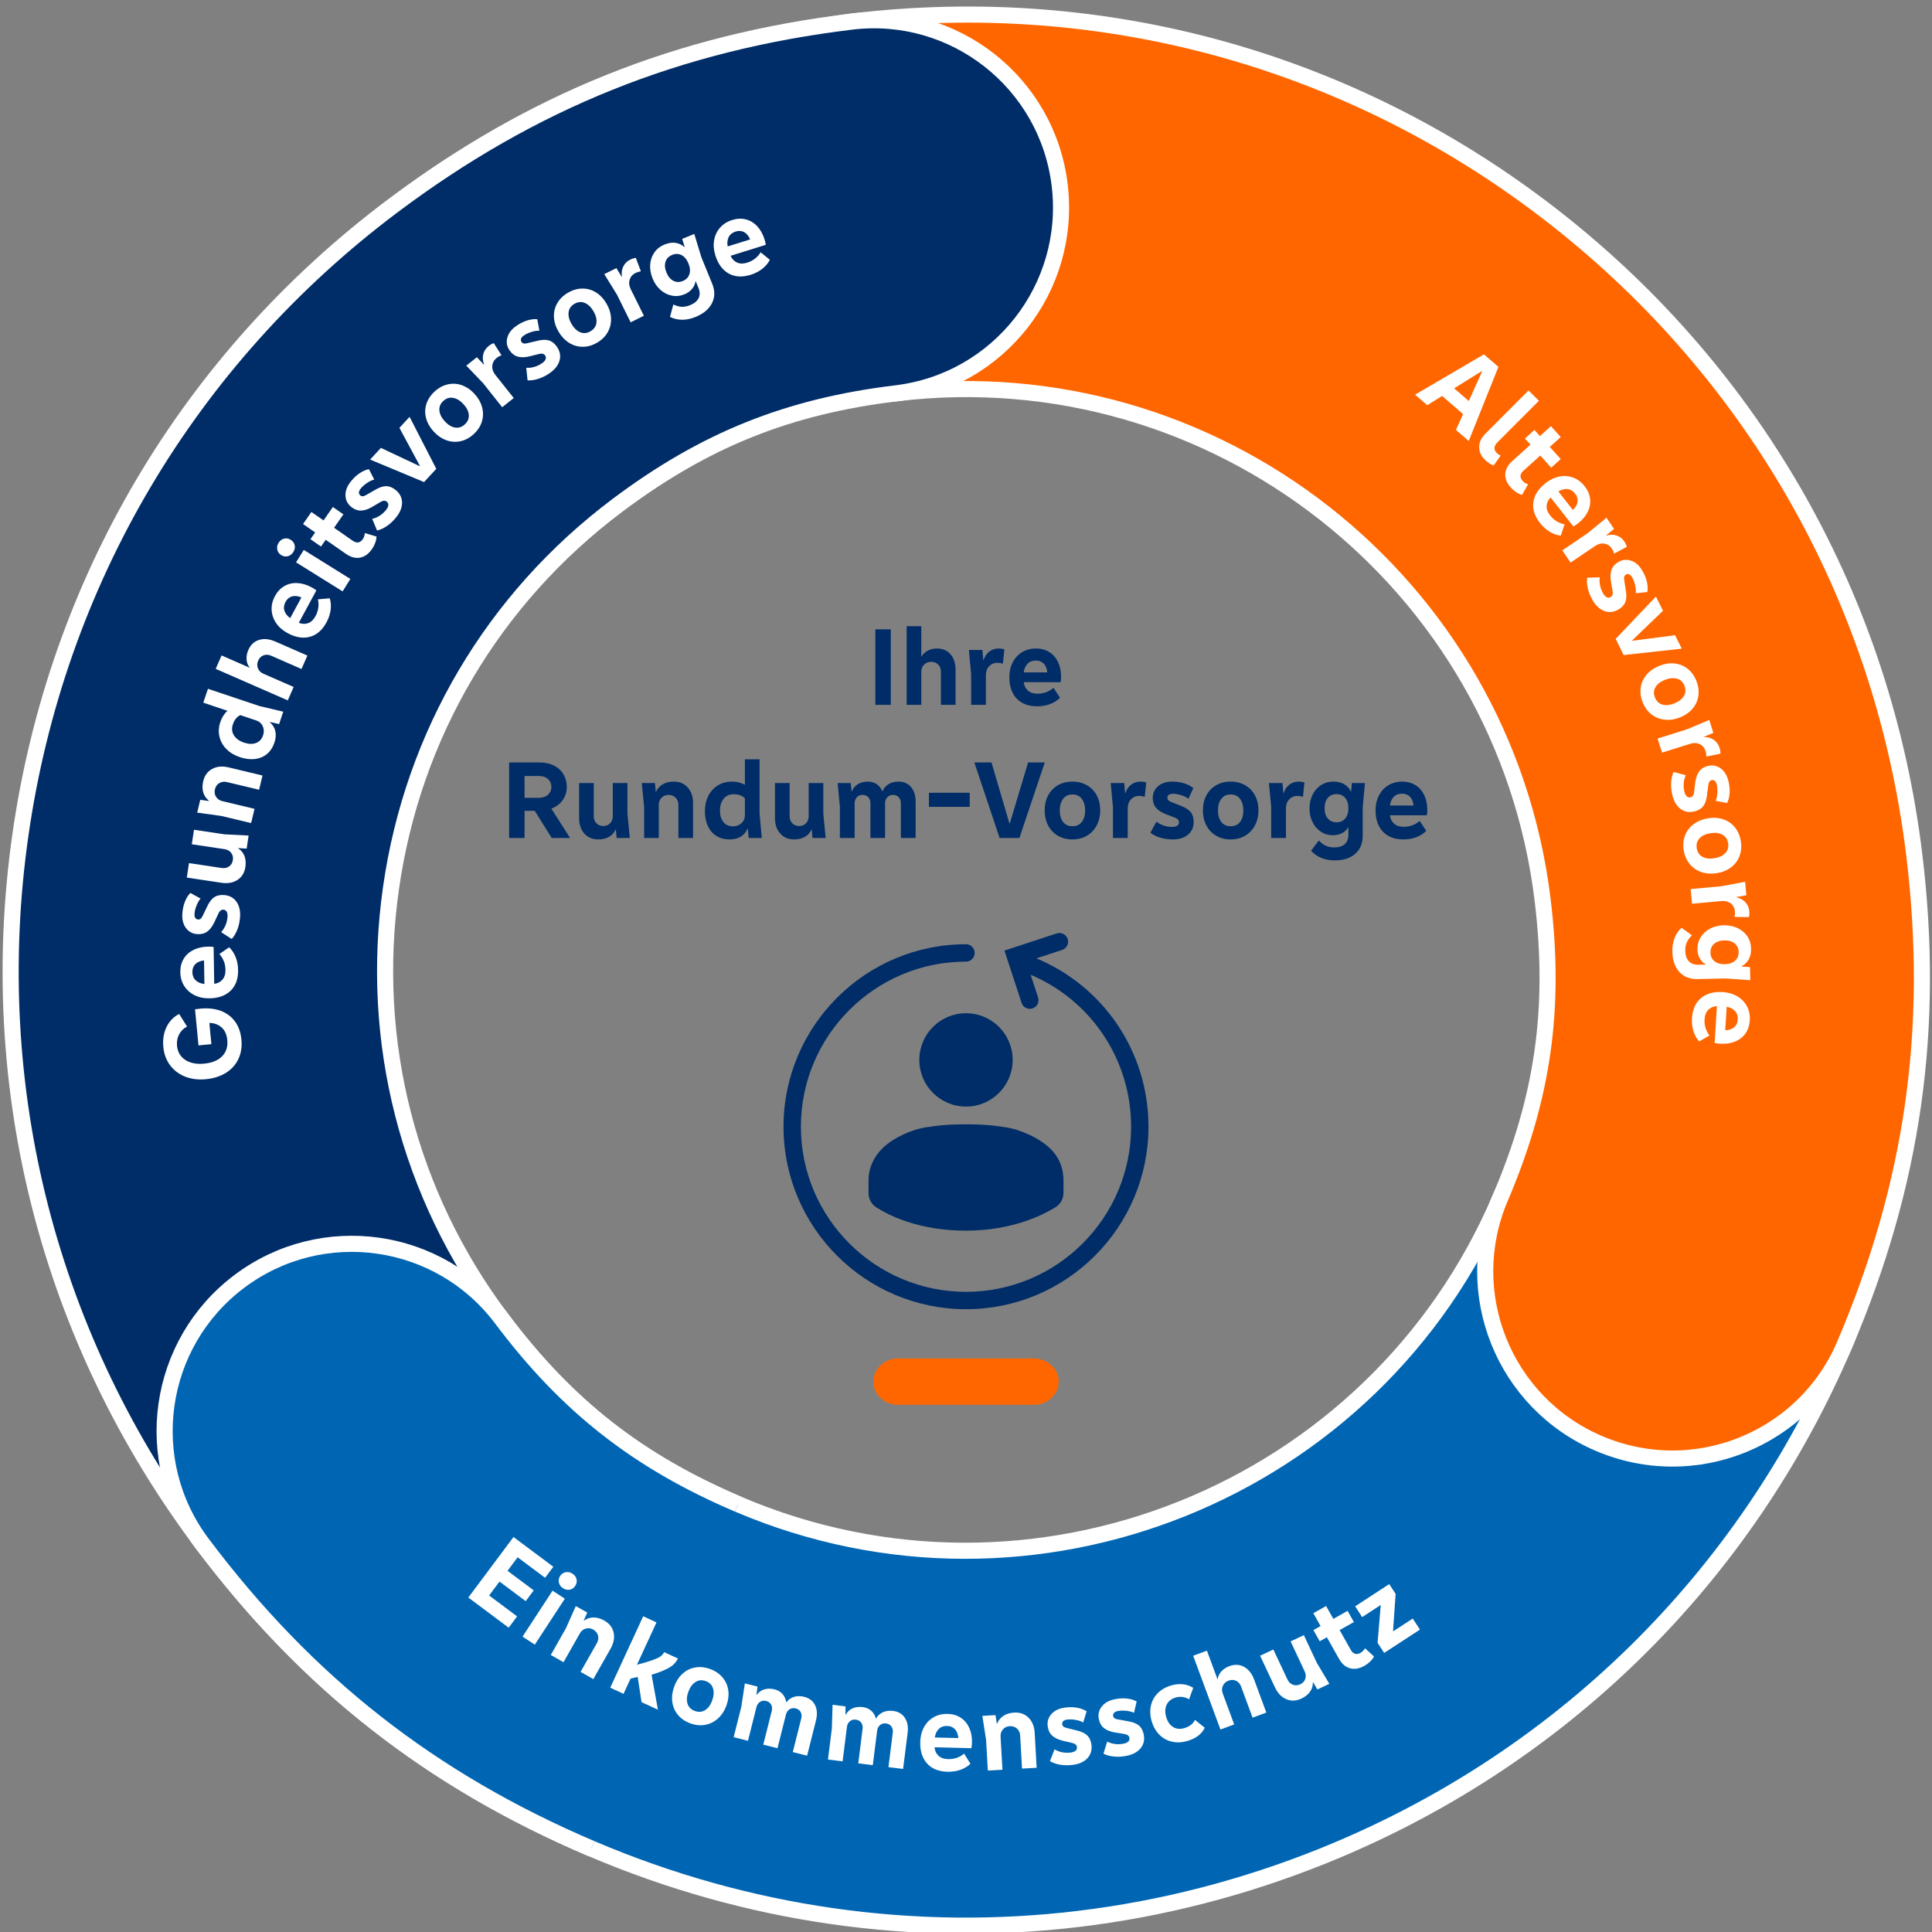 <?xml version="1.0" encoding="UTF-8"?>
<svg xmlns="http://www.w3.org/2000/svg" viewBox="0 0 480 480">
  <rect x="0" y="0" width="480" height="480" fill="#808080" stroke="none"/>
  <defs>
    <style>
      .cls-1 {
        fill: none;
      }

      .cls-2 {
        fill: #0066b3;
      }

      .cls-2, .cls-3, .cls-4 {
        stroke: #fff;
        stroke-miterlimit: 10;
        stroke-width: 4px;
      }

      .cls-5 {
        fill: #002d67;
      }

      .cls-3 {
        fill: #f60;
      }

      .cls-6 {
        fill: #fff;
      }

      .cls-7 {
        fill: #f60;
      }

      .cls-8, .cls-4 {
        fill: #002d67;
      }
    </style>
  </defs>
  <g id="Ebene_4" data-name="Ebene 4">
    <g>
      <path class="cls-2" d="M268.124,476.728c-40.827,4.937-82.407-.898-121.246-17.468-39.905-17.026-70.621-41.115-96.665-75.811-15.419-20.54-11.267-49.692,9.274-65.112,20.541-15.419,49.693-11.267,65.112,9.274,16.271,21.676,33.849,35.462,58.779,46.098,73.186,31.225,158.134-2.914,189.359-76.103,10.079-23.624,37.401-34.605,61.026-24.525,23.625,10.079,34.605,37.401,24.526,61.025-24.876,58.305-70.968,103.434-129.785,127.072-19.637,7.892-39.917,13.075-60.379,15.55Z"/>
      <path class="cls-3" d="M421.054,362.039c-7.833.947-16.012-.089-23.791-3.408-23.624-10.08-34.604-37.402-24.525-61.025,10.635-24.929,13.785-47.045,10.532-73.952-9.552-78.996-81.591-135.491-160.586-125.939-25.499,3.083-48.669-15.088-51.753-40.587-3.083-25.499,15.088-48.669,40.587-51.753,62.931-7.61,125.06,9.743,174.94,48.861,49.88,39.119,81.541,95.32,89.151,158.252,5.208,43.07-.296,81.715-17.321,121.618-6.76,15.846-21.279,26.004-37.234,27.933Z"/>
      <path class="cls-4" d="M93.034,401.703c-15.957,1.93-32.476-4.474-42.82-18.253C12.158,332.755-3.878,270.274,5.059,207.517c8.938-62.757,41.779-118.277,92.474-156.333C132.228,25.14,168.448,10.583,211.518,5.375c25.499-3.083,48.669,15.088,51.753,40.587s-15.088,48.669-40.587,51.753c-26.908,3.254-47.636,11.584-69.31,27.855-30.827,23.141-50.797,56.901-56.231,95.062-5.435,38.16,4.317,76.153,27.457,106.98,15.42,20.541,11.268,49.693-9.273,65.112-6.762,5.077-14.461,8.033-22.293,8.98Z"/>
      <path class="cls-2" d="M146.877,459.26c-39.904-17.026-70.619-41.114-96.664-75.81-15.419-20.54-11.267-49.692,9.274-65.112,20.541-15.419,49.693-11.267,65.113,9.274,16.27,21.676,33.849,35.462,58.778,46.098"/>
    </g>
    <g>
      <circle class="cls-1" cx="239.963" cy="241.034" r="181.16"/>
      <path class="cls-6" d="M49.763,250.594c1.895-.182,3.582,0,5.059.542,1.478.544,2.664,1.424,3.558,2.642.895,1.218,1.428,2.718,1.598,4.502.173,1.803-.081,3.416-.76,4.84-.679,1.425-1.713,2.569-3.103,3.434-1.389.864-3.05,1.39-4.983,1.574-1.877.18-3.59-.035-5.139-.646s-2.797-1.556-3.745-2.834c-.948-1.278-1.504-2.781-1.67-4.51-.178-1.857.085-3.515.79-4.97.705-1.455,1.754-2.54,3.148-3.255l1.959,3.132c-.858.438-1.514,1.083-1.967,1.932-.453.851-.63,1.795-.53,2.836.148,1.542.832,2.715,2.053,3.517,1.221.802,2.788,1.11,4.702.928,1.951-.188,3.435-.798,4.451-1.833,1.017-1.035,1.447-2.37,1.29-4.005-.135-1.412-.621-2.477-1.459-3.193-.837-.717-1.837-1.076-3-1.077l.505,5.268-3.205.308-.86-8.976c.277-.045.713-.096,1.307-.153Z"/>
      <path class="cls-6" d="M53.074,235.276l.148,9.154c.857-.106,1.542-.459,2.055-1.056.513-.596.761-1.398.745-2.406-.024-1.512-.531-2.829-1.52-3.951l2.437-1.664c.664.624,1.195,1.423,1.593,2.396.398.974.607,2.048.626,3.225.036,2.202-.581,3.92-1.849,5.154-1.268,1.234-3.022,1.869-5.262,1.905-1.381.022-2.617-.237-3.709-.78-1.091-.542-1.949-1.308-2.572-2.296-.623-.988-.945-2.127-.966-3.415-.02-1.25.251-2.352.815-3.304.563-.951,1.373-1.692,2.428-2.224,1.055-.53,2.283-.807,3.683-.83.467-.007.915.023,1.346.091ZM48.63,243.567c.54.505,1.259.806,2.157.903l-.095-5.852c-.932.108-1.65.414-2.156.917-.505.503-.751,1.165-.738,1.986.014.858.291,1.54.831,2.045Z"/>
      <path class="cls-6" d="M54.936,231.582c.446-.474.809-1.037,1.09-1.69.281-.653.449-1.362.504-2.126.039-.539-.033-.961-.218-1.265-.184-.303-.453-.468-.807-.493-.521-.037-.938.288-1.25.978l-.996,2.146c-.507,1.068-1.101,1.844-1.782,2.328-.68.484-1.505.692-2.473.622-1.191-.085-2.133-.598-2.823-1.536s-.983-2.144-.877-3.614c.076-1.062.292-2.037.646-2.929.354-.892.803-1.608,1.347-2.149l2.539,1.39c-.387.44-.723,1.02-1.009,1.738-.286.719-.452,1.404-.499,2.056-.031.429.034.765.194,1.011.161.245.39.379.687.399.261.02.481-.049.66-.205.179-.155.347-.405.503-.749l1.022-2.116c.513-1.143,1.099-1.947,1.76-2.414.661-.467,1.493-.665,2.499-.593,1.34.097,2.368.644,3.082,1.64s1.015,2.286.901,3.868c-.079,1.1-.303,2.126-.671,3.082s-.836,1.732-1.403,2.327l-2.628-1.704Z"/>
      <path class="cls-6" d="M61.766,207.592l-.485,3.239-2.106-.117-.008.056c.741.47,1.264,1.105,1.569,1.905.305.801.381,1.709.229,2.725-.213,1.421-.864,2.489-1.952,3.204-1.088.714-2.417.954-3.987.719l-8.612-1.29.539-3.6,8.141,1.22c.702.105,1.311-.025,1.828-.392.518-.366.828-.899.934-1.602.102-.683-.04-1.275-.427-1.776-.387-.502-.931-.806-1.633-.91l-8.141-1.22.539-3.6,7.56,1.132,6.013.307Z"/>
      <path class="cls-6" d="M52.712,191.036c1.148-.628,2.503-.755,4.064-.381l8.442,2.02-.847,3.54-8.006-1.915c-.69-.165-1.315-.08-1.875.257-.56.336-.925.857-1.094,1.565-.161.672-.067,1.285.28,1.838.347.554.866.913,1.556,1.078l8.006,1.915-.847,3.54-7.434-1.778-5.964-.822.762-3.187,2.115.305.02-.082c-.694-.55-1.161-1.242-1.403-2.077-.241-.835-.241-1.761.002-2.778.334-1.397,1.076-2.409,2.224-3.037Z"/>
      <path class="cls-6" d="M70.373,176.816l-1.033,3.08-2.248-.519-.027.079c.701.61,1.149,1.346,1.342,2.208s.114,1.815-.236,2.859c-.398,1.186-1.019,2.124-1.861,2.816s-1.842,1.104-3,1.238c-1.157.133-2.399-.023-3.727-.469-1.345-.451-2.455-1.119-3.33-2.003-.875-.885-1.451-1.909-1.729-3.076-.278-1.166-.206-2.378.215-3.635.386-1.149.976-2.084,1.768-2.803l-5.999-2.014,1.158-3.45,12.742,4.275,5.965,1.411ZM65.288,180.441c-.314-.706-.852-1.187-1.613-1.442l-3.982-1.336c-.851.423-1.46,1.184-1.829,2.28-.344,1.026-.259,1.946.256,2.759.515.812,1.348,1.412,2.498,1.798,1.133.38,2.126.414,2.979.1.854-.314,1.444-.958,1.77-1.932.261-.778.235-1.521-.079-2.227Z"/>
      <path class="cls-6" d="M64.364,158.984c1.214-.376,2.556-.242,4.027.401l7.978,3.49-1.459,3.335-7.542-3.3c-.667-.292-1.299-.324-1.898-.097-.598.227-1.044.674-1.335,1.341-.277.633-.295,1.257-.054,1.871.24.615.686,1.064,1.335,1.349l7.542,3.299-1.459,3.335-17.906-7.833,1.459-3.335,6.952,3.041.022-.051c-.445-.521-.699-1.172-.765-1.954-.065-.782.082-1.585.441-2.405.561-1.283,1.449-2.111,2.662-2.487Z"/>
      <path class="cls-6" d="M78.6,146.68l-4.358,8.052c.8.327,1.57.356,2.309.088.74-.269,1.349-.846,1.829-1.732.72-1.329.924-2.726.612-4.189l2.94-.255c.273.869.344,1.825.214,2.869-.13,1.044-.475,2.083-1.035,3.117-1.049,1.938-2.428,3.133-4.138,3.587-1.71.454-3.551.147-5.521-.919-1.215-.657-2.165-1.489-2.85-2.498-.685-1.007-1.057-2.095-1.116-3.262-.058-1.167.219-2.317.833-3.45.595-1.1,1.372-1.926,2.329-2.479.958-.554,2.026-.803,3.207-.748s2.386.416,3.617,1.082c.411.223.787.469,1.129.738ZM70.662,151.728c.223.705.703,1.319,1.437,1.845l2.786-5.146c-.865-.361-1.641-.447-2.328-.257-.687.19-1.226.646-1.617,1.369-.409.755-.501,1.485-.278,2.189Z"/>
      <path class="cls-6" d="M71.517,138.187c-.568.152-1.121.061-1.66-.275-.523-.326-.845-.779-.967-1.361-.121-.581-.015-1.142.321-1.68.345-.555.8-.904,1.362-1.049.563-.144,1.114-.048,1.652.287.539.336.867.788.986,1.356.119.569.005,1.131-.34,1.685-.336.539-.787.885-1.355,1.037ZM87.048,143.836l-1.925,3.09-11.574-7.21,1.925-3.089,11.574,7.209Z"/>
      <path class="cls-6" d="M93.55,133.311c-.063,1.071-.446,2.112-1.149,3.123-.832,1.195-1.815,1.898-2.951,2.109-1.136.21-2.301-.101-3.496-.932l-5.034-3.502-1.167,1.678-2.62-1.823,1.167-1.678-3.011-2.095,2.079-2.988,3.011,2.095,2.319-3.333,2.62,1.823-2.319,3.333,4.643,3.229c.491.342.947.478,1.371.408s.8-.341,1.131-.816c.288-.414.453-.912.496-1.497l2.911.865Z"/>
      <path class="cls-6" d="M92.471,128.908c.635-.139,1.254-.398,1.854-.778.601-.381,1.14-.87,1.617-1.469.337-.424.515-.812.535-1.167.02-.354-.109-.642-.387-.862-.409-.326-.936-.292-1.583.1l-2.035,1.207c-1.022.595-1.95.898-2.786.914-.835.015-1.632-.279-2.392-.885-.934-.743-1.422-1.698-1.461-2.862-.039-1.165.401-2.324,1.319-3.478.663-.833,1.392-1.517,2.188-2.052.796-.535,1.572-.872,2.326-1.011l1.309,2.581c-.568.145-1.173.433-1.815.863-.642.432-1.166.903-1.573,1.414-.268.336-.404.65-.411.943s.107.532.341.719c.205.163.425.23.661.204.236-.027.516-.139.839-.335l2.039-1.168c1.069-.652,2.007-.984,2.816-.997.809-.012,1.608.296,2.396.924,1.052.837,1.59,1.869,1.616,3.095.026,1.226-.455,2.459-1.443,3.7-.686.862-1.451,1.583-2.295,2.164-.844.58-1.668.956-2.472,1.127l-1.205-2.892Z"/>
      <path class="cls-6" d="M104.302,115.711l-5.068-9.41,2.527-2.735,6.633,12.915-3.04,3.29-13.398-5.593,2.679-2.899,9.59,4.515.076-.082Z"/>
      <path class="cls-6" d="M105.858,103.896c-.313-1.183-.29-2.351.07-3.505.36-1.153,1.041-2.191,2.045-3.113,1.003-.922,2.099-1.516,3.286-1.783,1.187-.266,2.356-.193,3.508.219,1.151.412,2.194,1.127,3.129,2.145s1.561,2.128,1.88,3.33.302,2.384-.052,3.545-1.031,2.202-2.035,3.124-2.099,1.509-3.285,1.763c-1.187.253-2.359.17-3.517-.249-1.158-.419-2.21-1.145-3.157-2.175-.934-1.018-1.558-2.117-1.871-3.3ZM112.592,98.852c-.898-.164-1.718.096-2.461.777-.729.669-1.05,1.458-.963,2.367.087.908.535,1.803,1.343,2.683.808.88,1.655,1.395,2.541,1.544.885.15,1.692-.109,2.421-.778.742-.682,1.076-1.47,1.002-2.365-.074-.895-.516-1.782-1.323-2.662s-1.662-1.401-2.559-1.565Z"/>
      <path class="cls-6" d="M122.667,85.248l1.926,3.011c-.443.162-.841.382-1.191.66-.658.522-1.022,1.175-1.092,1.957-.07.783.18,1.532.749,2.249l4.579,5.767-2.873,2.281-4.753-5.986-4.165-4.345,2.631-2.089,1.76,1.855.044-.034c-.341-.85-.417-1.688-.229-2.518.188-.829.64-1.527,1.356-2.097.395-.313.814-.551,1.258-.712Z"/>
      <path class="cls-6" d="M130.741,91.375c.648.048,1.315-.024,2-.218s1.34-.51,1.968-.948c.444-.31.726-.631.846-.966.12-.333.078-.646-.125-.937-.299-.429-.814-.547-1.545-.355l-2.294.578c-1.149.278-2.125.306-2.931.082-.805-.224-1.485-.732-2.041-1.529-.684-.979-.879-2.032-.584-3.16.294-1.127,1.046-2.113,2.255-2.957.873-.609,1.767-1.057,2.682-1.344.916-.286,1.755-.389,2.518-.307l.52,2.848c-.586-.023-1.248.08-1.986.311-.738.231-1.375.533-1.911.907-.353.246-.573.508-.663.787-.09.279-.049.541.122.786.15.214.341.342.575.384.234.041.534.015.899-.082l2.288-.538c1.21-.321,2.204-.373,2.983-.154.779.22,1.457.742,2.034,1.568.77,1.102.992,2.244.668,3.427-.324,1.183-1.137,2.228-2.438,3.136-.903.631-1.842,1.104-2.816,1.42-.975.316-1.872.442-2.691.377l-.331-3.115Z"/>
      <path class="cls-6" d="M137.627,78.775c-.059-1.222.208-2.359.802-3.412.593-1.054,1.477-1.926,2.651-2.617s2.37-1.043,3.586-1.055c1.216-.013,2.345.304,3.385.947,1.04.645,1.91,1.562,2.611,2.752.701,1.19,1.081,2.407,1.141,3.649.06,1.243-.204,2.395-.792,3.456s-1.47,1.938-2.644,2.629-2.368,1.036-3.581,1.036c-1.214-.001-2.343-.327-3.387-.979-1.045-.652-1.922-1.582-2.632-2.788-.701-1.19-1.081-2.396-1.139-3.618ZM145.268,75.252c-.844-.348-1.7-.267-2.569.245-.853.502-1.332,1.206-1.437,2.113-.105.906.146,1.875.751,2.904.606,1.029,1.327,1.71,2.161,2.042.834.332,1.678.247,2.531-.255.869-.512,1.36-1.212,1.475-2.104.114-.89-.131-1.851-.737-2.88-.606-1.029-1.331-1.718-2.175-2.066Z"/>
      <path class="cls-6" d="M157.974,64.063l1.251,3.348c-.468.065-.902.197-1.304.396-.753.373-1.246.935-1.478,1.686-.233.75-.146,1.535.26,2.354l3.267,6.6-3.287,1.628-3.392-6.851-3.16-5.122,3.011-1.49,1.331,2.184.05-.024c-.155-.902-.054-1.739.304-2.51.357-.771.946-1.358,1.766-1.765.452-.224.912-.368,1.379-.433Z"/>
      <path class="cls-6" d="M169.485,59.35l3.006-1.229,1.771,5.81,2.671,6.531c.713,1.745.703,3.357-.033,4.839-.736,1.48-2.097,2.627-4.083,3.439-2.298.94-4.416.939-6.354-.003l.823-3.089c.727.348,1.416.54,2.066.576.65.037,1.364-.104,2.142-.422,1.019-.417,1.711-.993,2.077-1.727.365-.735.354-1.577-.035-2.527l-.689-1.685-.052.021c-.085.681-.371,1.312-.859,1.894-.488.583-1.112,1.03-1.872,1.341-1.037.424-2.075.536-3.114.336-1.04-.199-1.984-.671-2.832-1.413s-1.505-1.684-1.972-2.823c-.495-1.209-.697-2.382-.607-3.519.09-1.136.442-2.137,1.056-3.003s1.447-1.515,2.501-1.945c.95-.389,1.846-.528,2.688-.419.841.109,1.596.462,2.262,1.056l.052-.021-.614-2.019ZM171.277,68.131c.256-.779.179-1.671-.231-2.673-.41-1.002-.979-1.691-1.708-2.069-.729-.377-1.508-.396-2.337-.058-.847.347-1.398.91-1.654,1.69-.255.78-.178,1.671.231,2.673.41,1.002.979,1.692,1.708,2.069.729.378,1.517.393,2.364.047.829-.34,1.372-.898,1.627-1.68Z"/>
      <path class="cls-6" d="M190.254,60.823l-8.74,2.729c.345.792.876,1.35,1.593,1.673.717.324,1.557.335,2.519.035,1.443-.451,2.563-1.31,3.361-2.575l2.285,1.867c-.411.813-1.027,1.549-1.849,2.206-.821.657-1.793,1.161-2.916,1.512-2.103.657-3.925.551-5.467-.316-1.542-.868-2.647-2.371-3.314-4.509-.412-1.318-.512-2.578-.3-3.778.212-1.2.704-2.239,1.477-3.116.772-.876,1.773-1.507,3.002-1.891,1.194-.373,2.327-.424,3.399-.152,1.072.271,2.012.838,2.819,1.7.807.863,1.419,1.963,1.836,3.299.139.445.237.885.294,1.316ZM181.045,58.903c-.332.661-.417,1.436-.257,2.324l5.586-1.745c-.368-.862-.864-1.465-1.489-1.808-.625-.343-1.33-.392-2.114-.146-.82.256-1.396.714-1.727,1.375Z"/>
    </g>
    <g>
      <circle class="cls-1" cx="239.963" cy="241.034" r="181.16"/>
      <path class="cls-6" d="M364.903,109.56l-3.18-2.744,1.774-3.942-5.215-4.499-3.682,2.297-3.032-2.616,17.109-10.017,3.604,3.109-7.378,18.412ZM368.092,92.23l-6.813,4.255,3.646,3.146,3.273-7.309-.106-.092Z"/>
      <path class="cls-6" d="M379.762,97.002l2.577,2.571-10.321,10.348c-.448.45-.689.896-.721,1.338s.143.854.526,1.236c.317.316.654.547,1.011.692l-1.739,2.457c-.752-.25-1.499-.744-2.239-1.482-.938-.936-1.392-1.987-1.36-3.156.031-1.168.542-2.247,1.53-3.238l10.737-10.766Z"/>
      <path class="cls-6" d="M378.151,122.962c-1.029-.304-1.956-.912-2.782-1.826-.976-1.081-1.438-2.198-1.386-3.352.052-1.154.618-2.219,1.698-3.195l4.55-4.11-1.371-1.517,2.369-2.14,1.37,1.517,2.722-2.459,2.44,2.701-2.722,2.459,2.722,3.012-2.369,2.141-2.722-3.013-4.197,3.791c-.443.401-.679.815-.708,1.243s.151.856.54,1.286c.338.374.787.648,1.346.821l-1.502,2.641Z"/>
      <path class="cls-6" d="M390.902,130.801l-5.652-7.203c-.618.604-.951,1.298-.999,2.083-.048.785.239,1.574.861,2.367.934,1.189,2.133,1.933,3.6,2.229l-.936,2.799c-.906-.096-1.812-.411-2.718-.946s-1.722-1.265-2.448-2.189c-1.36-1.733-1.908-3.475-1.643-5.225.264-1.75,1.277-3.315,3.04-4.698,1.087-.853,2.229-1.393,3.426-1.621,1.197-.228,2.343-.136,3.437.275,1.093.411,2.038,1.123,2.833,2.137.772.983,1.221,2.025,1.348,3.124.126,1.099-.07,2.179-.59,3.239s-1.331,2.023-2.432,2.888c-.367.288-.743.535-1.126.741ZM389.43,121.51c-.735-.076-1.49.119-2.264.584l3.613,4.604c.676-.65,1.063-1.328,1.163-2.034.098-.706-.106-1.382-.613-2.028-.53-.676-1.163-1.051-1.898-1.126Z"/>
      <path class="cls-6" d="M404.183,135.848l-3.147,1.694c-.128-.455-.317-.867-.569-1.238-.471-.695-1.095-1.107-1.87-1.236-.775-.129-1.541.063-2.298.577l-6.096,4.131-2.058-3.036,6.328-4.288,4.646-3.825,1.885,2.781-1.983,1.614.031.047c.873-.276,1.715-.289,2.528-.039.812.25,1.475.754,1.988,1.511.283.417.488.854.616,1.308Z"/>
      <path class="cls-6" d="M397.461,143.437c-.097.643-.075,1.312.066,2.01.141.697.406,1.375.796,2.034.275.466.575.771.899.916.324.145.639.126.944-.055.45-.266.606-.771.471-1.514l-.403-2.332c-.191-1.167-.145-2.143.139-2.929.284-.785.843-1.425,1.679-1.919,1.028-.608,2.094-.723,3.196-.345,1.102.379,2.028,1.203,2.779,2.473.542.915.92,1.841,1.137,2.775.216.935.255,1.779.116,2.534l-2.878.303c.067-.582.014-1.25-.16-2.004-.174-.753-.428-1.411-.76-1.974-.218-.369-.463-.609-.735-.72-.271-.111-.536-.09-.792.062-.225.134-.367.314-.426.545s-.055.531.013.903l.365,2.321c.229,1.231.204,2.227-.072,2.986-.277.76-.85,1.396-1.717,1.91-1.157.684-2.313.819-3.467.407-1.155-.413-2.136-1.302-2.943-2.668-.561-.948-.961-1.92-1.203-2.915-.242-.996-.299-1.9-.172-2.712l3.131-.095Z"/>
      <path class="cls-6" d="M405.573,159.196l10.599-1.375,1.653,3.338-14.431,1.585-1.988-4.015,10.007-10.518,1.752,3.538-7.641,7.346.05.101Z"/>
      <path class="cls-6" d="M416.042,164.842c1.216.131,2.299.57,3.248,1.318.948.749,1.674,1.757,2.176,3.023.502,1.267.665,2.502.489,3.706-.176,1.204-.662,2.271-1.458,3.198-.797.928-1.838,1.646-3.122,2.155s-2.545.696-3.782.564c-1.237-.133-2.334-.571-3.292-1.316-.958-.745-1.688-1.751-2.189-3.018-.502-1.268-.659-2.5-.471-3.699.188-1.198.684-2.264,1.49-3.195s1.859-1.654,3.161-2.17c1.284-.509,2.535-.698,3.751-.567ZM418.344,172.935c.474-.78.525-1.639.154-2.575-.365-.92-.987-1.502-1.866-1.746s-1.875-.146-2.985.294c-1.111.44-1.895,1.047-2.351,1.82-.457.772-.503,1.619-.139,2.539.371.938.988,1.531,1.85,1.782.862.25,1.849.156,2.959-.284,1.11-.439,1.903-1.05,2.377-1.83Z"/>
      <path class="cls-6" d="M427.443,187.246l-3.502.718c.008-.472-.055-.922-.189-1.349-.251-.802-.73-1.376-1.436-1.722-.706-.346-1.495-.382-2.367-.107l-7.026,2.206-1.099-3.5,7.293-2.29,5.549-2.329,1.006,3.206-2.364.977.017.054c.915-.014,1.726.216,2.432.688s1.196,1.146,1.47,2.019c.151.481.222.958.214,1.43Z"/>
      <path class="cls-6" d="M418.831,192.606c-.278.588-.45,1.236-.515,1.944-.066.708-.007,1.434.177,2.177.129.525.328.904.597,1.136.269.232.575.306.919.221.507-.125.803-.563.887-1.314l.286-2.35c.153-1.172.479-2.093.976-2.764.498-.671,1.218-1.123,2.161-1.355,1.16-.286,2.213-.089,3.159.591s1.596,1.735,1.95,3.167c.254,1.033.351,2.028.29,2.985-.062.957-.269,1.777-.619,2.46l-2.844-.538c.232-.538.374-1.193.424-1.965.05-.772-.003-1.475-.16-2.109-.103-.417-.269-.717-.497-.901-.229-.185-.487-.24-.777-.169-.254.062-.442.196-.565.399-.123.203-.206.492-.247.868l-.32,2.328c-.135,1.245-.445,2.191-.929,2.84-.485.647-1.216,1.093-2.194,1.334-1.305.322-2.451.119-3.438-.608s-1.67-1.861-2.05-3.401c-.264-1.069-.368-2.115-.313-3.139.055-1.022.26-1.905.616-2.646l3.026.811Z"/>
      <path class="cls-6" d="M428.11,203.548c1.161.385,2.126,1.043,2.896,1.976.769.932,1.265,2.07,1.487,3.415.223,1.344.121,2.586-.306,3.726s-1.127,2.078-2.102,2.817c-.976.738-2.145,1.22-3.507,1.445s-2.635.143-3.815-.248c-1.182-.392-2.161-1.052-2.939-1.982-.778-.932-1.279-2.069-1.501-3.413-.223-1.345-.115-2.582.322-3.714.437-1.133,1.147-2.068,2.132-2.809s2.167-1.224,3.549-1.452c1.362-.226,2.625-.146,3.786.239ZM428.648,211.944c.628-.662.86-1.49.696-2.485-.162-.976-.646-1.676-1.455-2.101s-1.802-.539-2.98-.344c-1.179.195-2.073.622-2.683,1.281-.61.659-.834,1.477-.672,2.452.165.995.641,1.706,1.431,2.134.79.427,1.774.543,2.953.349,1.178-.195,2.082-.624,2.71-1.286Z"/>
      <path class="cls-6" d="M434.52,227.845l-3.574-.036c.107-.46.141-.913.1-1.359-.077-.837-.424-1.498-1.041-1.985s-1.38-.688-2.291-.604l-7.333.675-.336-3.652,7.612-.7,5.916-1.106.308,3.346-2.517.456.005.056c.897.18,1.642.575,2.232,1.187s.928,1.372,1.011,2.283c.046.502.016.982-.092,1.442Z"/>
      <path class="cls-6" d="M434.787,240.282l.069,3.247-6.059-.431-7.054.151c-1.885.04-3.387-.549-4.505-1.767s-1.7-2.899-1.746-5.046c-.053-2.482.708-4.459,2.282-5.93l2.589,1.877c-.585.554-1.012,1.128-1.28,1.722-.267.594-.392,1.311-.374,2.15.023,1.102.312,1.954.867,2.559.555.604,1.345.896,2.372.873l1.819-.039-.001-.056c-.605-.323-1.091-.817-1.46-1.481-.369-.664-.562-1.407-.58-2.228-.024-1.12.244-2.13.804-3.028.559-.898,1.338-1.61,2.335-2.137.997-.525,2.111-.801,3.343-.827,1.306-.028,2.474.203,3.502.695,1.028.491,1.836,1.179,2.424,2.062s.895,1.895.919,3.033c.022,1.026-.169,1.912-.573,2.659-.404.746-1.003,1.323-1.797,1.732l.001.056,2.104.151ZM425.948,238.805c.636.519,1.496.767,2.578.743s1.931-.308,2.544-.853.911-1.266.892-2.161c-.02-.915-.348-1.631-.984-2.149-.637-.519-1.497-.767-2.579-.743-1.083.022-1.931.307-2.544.853-.614.545-.911,1.274-.892,2.189.02.896.347,1.603.984,2.121Z"/>
      <path class="cls-6" d="M425.993,259.118l.568-9.138c-.863.039-1.574.337-2.131.892-.559.554-.869,1.334-.931,2.34-.094,1.51.308,2.862,1.207,4.06l-2.56,1.468c-.613-.675-1.08-1.512-1.401-2.514s-.445-2.09-.372-3.264c.137-2.198.885-3.863,2.246-4.994,1.361-1.132,3.159-1.627,5.395-1.488,1.378.086,2.591.441,3.637,1.068,1.045.626,1.84,1.456,2.384,2.49s.775,2.194.695,3.48c-.078,1.247-.435,2.324-1.07,3.229-.636.904-1.501,1.58-2.595,2.026s-2.339.626-3.737.539c-.466-.028-.911-.094-1.334-.195ZM431.072,251.2c-.499-.545-1.192-.901-2.08-1.068l-.363,5.841c.938-.036,1.677-.284,2.221-.746.543-.462.84-1.103.891-1.923.053-.856-.169-1.558-.669-2.104Z"/>
    </g>
    <g>
      <circle class="cls-1" cx="239.963" cy="241.034" r="198.836"/>
      <path class="cls-6" d="M124.101,392.938l-2.581,3.454,6.954,5.195-2.095,2.804-10.027-7.49,11.227-15.03,9.893,7.39-2.044,2.737-6.819-5.094-2.514,3.364,6.505,4.859-1.994,2.67-6.505-4.859Z"/>
      <path class="cls-6" d="M132.871,408.605l-3.047-1.991,7.458-11.415,3.047,1.991-7.458,11.415ZM138.855,393.2c-.14-.57-.036-1.122.311-1.653.337-.516.797-.828,1.381-.937.584-.109,1.142.01,1.673.357.547.357.887.818,1.019,1.385.132.565.024,1.114-.322,1.646-.348.531-.807.85-1.377.956-.571.106-1.13-.02-1.677-.377-.531-.347-.867-.806-1.007-1.377Z"/>
      <path class="cls-6" d="M152.452,405.61c.284,1.277.03,2.614-.762,4.011l-4.283,7.55-3.166-1.796,4.062-7.16c.35-.617.441-1.241.274-1.873-.168-.631-.568-1.127-1.201-1.486-.601-.341-1.215-.421-1.843-.24-.628.18-1.117.579-1.467,1.195l-4.062,7.16-3.166-1.796,3.771-6.648,2.445-5.502,2.849,1.616-.879,1.948.073.041c.72-.514,1.516-.771,2.385-.771.869,0,1.758.257,2.668.772,1.25.71,2.017,1.703,2.301,2.979Z"/>
      <path class="cls-6" d="M159.392,422.893l-.961-6.271-1.766.419-1.748,3.788-3.305-1.524,8.188-17.747,3.305,1.525-4.856,10.525c1.78-.474,3.117-.874,4.009-1.203.892-.329,1.519-.63,1.882-.904.363-.275.659-.616.889-1.024l3.407,1.572c-.316.594-.676,1.086-1.082,1.475-.406.389-1.027.79-1.866,1.205-.839.414-2.04.867-3.603,1.359l1.576,8.683-4.068-1.877Z"/>
      <path class="cls-6" d="M169.58,415.827c.907-.821,1.955-1.337,3.146-1.547,1.19-.211,2.425-.082,3.705.386,1.279.469,2.31,1.169,3.092,2.102.782.932,1.254,2.004,1.417,3.217.163,1.212.006,2.467-.468,3.764-.475,1.298-1.173,2.364-2.095,3.199-.922.836-1.979,1.362-3.173,1.582-1.193.219-2.43.095-3.709-.374-1.28-.468-2.305-1.171-3.075-2.108s-1.235-2.018-1.394-3.238c-.16-1.222.001-2.489.483-3.804.475-1.297,1.165-2.356,2.072-3.178ZM177.154,419.493c-.267-.873-.874-1.482-1.82-1.829-.93-.34-1.778-.263-2.545.231-.767.495-1.356,1.303-1.767,2.425s-.479,2.11-.206,2.966c.273.855.874,1.453,1.803,1.793.947.347,1.8.281,2.562-.195.761-.478,1.347-1.276,1.757-2.398.41-1.122.482-2.119.215-2.992Z"/>
      <path class="cls-6" d="M202.498,423.64c.523,1.056.603,2.308.239,3.756l-2.214,8.798-3.557-.896,2.098-8.336c.155-.615.107-1.152-.144-1.61-.25-.457-.666-.759-1.245-.905-.561-.141-1.066-.065-1.515.226s-.748.735-.898,1.333l-2.098,8.336-3.53-.889,2.098-8.336c.155-.615.107-1.151-.143-1.609-.251-.457-.666-.76-1.245-.905-.561-.142-1.066-.066-1.515.226-.449.291-.748.735-.898,1.333l-2.098,8.336-3.557-.896,1.9-7.549.885-5.812,3.15.793-.275,2.01.082.021c.494-.665,1.122-1.113,1.883-1.346.761-.231,1.603-.231,2.526.001.814.205,1.47.582,1.967,1.13.497.549.806,1.233.927,2.053l.054.014c.535-.674,1.182-1.122,1.941-1.345s1.59-.221,2.496.007c1.267.319,2.163,1.007,2.686,2.062Z"/>
      <path class="cls-6" d="M224.81,426.797c.647.984.878,2.217.692,3.699l-1.131,9.001-3.64-.458,1.072-8.528c.079-.63-.034-1.157-.337-1.581-.304-.424-.753-.673-1.345-.747-.574-.072-1.066.063-1.477.406-.41.344-.653.821-.73,1.433l-1.072,8.528-3.612-.453,1.072-8.529c.079-.63-.034-1.156-.337-1.58-.304-.424-.753-.674-1.345-.748-.574-.072-1.066.063-1.476.407-.41.344-.654.82-.73,1.432l-1.072,8.529-3.64-.458.971-7.723.174-5.876,3.223.404-.029,2.028.083.011c.41-.72.979-1.241,1.706-1.563.727-.322,1.563-.424,2.508-.306.833.105,1.53.399,2.09.884.56.484.949,1.126,1.169,1.925l.056.007c.449-.733,1.037-1.257,1.764-1.57.726-.312,1.552-.411,2.478-.295,1.296.163,2.268.736,2.916,1.722Z"/>
      <path class="cls-6" d="M241.338,434.339l-9.153-.23c.072.861.395,1.561.97,2.098s1.366.818,2.374.844c1.512.038,2.849-.414,4.011-1.355l1.562,2.504c-.651.637-1.471,1.135-2.46,1.492s-2.072.522-3.248.493c-2.202-.056-3.893-.742-5.074-2.061s-1.743-3.097-1.687-5.336c.035-1.381.346-2.605.933-3.674s1.387-1.893,2.401-2.475c1.013-.581,2.164-.855,3.452-.823,1.25.031,2.339.349,3.267.95.928.603,1.635,1.441,2.122,2.519.486,1.076.712,2.314.677,3.714-.012.467-.061.913-.146,1.341ZM233.237,429.556c-.527.519-.857,1.225-.991,2.118l5.85.146c-.07-.936-.346-1.665-.827-2.191-.482-.525-1.133-.799-1.954-.819-.858-.021-1.551.228-2.078.746Z"/>
      <path class="cls-6" d="M255.531,426.75c.931.92,1.441,2.181,1.532,3.783l.489,8.666-3.634.205-.464-8.219c-.04-.708-.301-1.282-.784-1.723-.483-.439-1.088-.64-1.815-.599-.689.039-1.25.305-1.68.796-.431.492-.625,1.092-.585,1.8l.464,8.22-3.634.205-.431-7.632-.925-5.95,3.271-.185.315,2.114.084-.005c.327-.822.856-1.469,1.587-1.94.73-.472,1.617-.736,2.661-.796,1.435-.08,2.618.339,3.548,1.259Z"/>
      <path class="cls-6" d="M261.996,434.62c.554.341,1.179.582,1.876.725.697.143,1.425.163,2.184.062.536-.072.935-.229,1.194-.471.259-.241.366-.538.319-.89-.069-.518-.473-.859-1.21-1.025l-2.304-.539c-1.148-.28-2.029-.704-2.641-1.271-.613-.568-.983-1.333-1.112-2.296-.158-1.184.152-2.209.931-3.076.778-.866,1.899-1.397,3.361-1.593,1.055-.141,2.054-.128,2.999.037.945.167,1.737.461,2.378.884l-.845,2.768c-.509-.289-1.145-.501-1.907-.635s-1.466-.157-2.114-.071c-.426.058-.743.189-.95.396-.208.207-.292.458-.252.754.035.26.146.461.335.605.189.144.468.258.836.34l2.28.571c1.223.271,2.129.682,2.721,1.232.591.553.954,1.328,1.087,2.327.178,1.332-.149,2.449-.979,3.351-.831.902-2.033,1.458-3.605,1.668-1.092.146-2.143.136-3.154-.03-1.011-.166-1.866-.467-2.564-.901l1.136-2.92Z"/>
      <path class="cls-6" d="M275.084,432.696c.576.302,1.216.5,1.921.595s1.432.065,2.183-.088c.53-.107.917-.291,1.159-.55s.329-.562.258-.91c-.104-.512-.53-.825-1.277-.939l-2.335-.382c-1.165-.201-2.072-.564-2.722-1.089-.649-.525-1.071-1.263-1.265-2.214-.238-1.171.001-2.215.72-3.133.718-.918,1.799-1.523,3.245-1.818,1.042-.212,2.041-.268,2.995-.167.954.102,1.765.341,2.433.72l-.655,2.819c-.528-.254-1.177-.422-1.946-.504-.769-.081-1.474-.058-2.114.073-.421.086-.728.238-.921.459-.193.221-.26.477-.201.77.052.256.177.449.375.58.198.132.484.226.858.283l2.313.415c1.238.186,2.171.534,2.799,1.044.627.511,1.042,1.26,1.243,2.247.268,1.317.019,2.454-.749,3.41-.768.956-1.929,1.593-3.483,1.909-1.079.22-2.128.281-3.148.184-1.02-.097-1.893-.338-2.619-.724l.934-2.99Z"/>
      <path class="cls-6" d="M295.423,422.183c-1.045-.618-2.144-.767-3.294-.444-1.079.302-1.831.886-2.257,1.752-.426.865-.476,1.883-.149,3.051.322,1.15.88,1.983,1.673,2.497.793.515,1.729.621,2.808.319,1.312-.368,2.206-1.054,2.68-2.06l2.439,1.963c-.775,1.594-2.241,2.692-4.398,3.296-1.367.383-2.653.428-3.859.136s-2.241-.89-3.104-1.791c-.863-.902-1.484-2.027-1.861-3.376-.377-1.348-.425-2.623-.141-3.827.283-1.203.865-2.239,1.747-3.106.881-.867,2.005-1.492,3.372-1.874,1.995-.559,3.788-.354,5.377.616l-1.034,2.849Z"/>
      <path class="cls-6" d="M309.096,414.136c1.112.614,1.947,1.674,2.503,3.18l3.018,8.168-3.415,1.262-2.853-7.722c-.252-.683-.668-1.161-1.247-1.435-.579-.274-1.209-.285-1.893-.032-.648.239-1.11.659-1.386,1.258-.276.6-.291,1.232-.045,1.897l2.853,7.722-3.414,1.262-6.773-18.333,3.415-1.262,2.629,7.118.053-.02c.066-.682.359-1.316.877-1.906s1.198-1.04,2.039-1.351c1.313-.484,2.526-.42,3.638.193Z"/>
      <path class="cls-6" d="M330.271,418.344l-2.965,1.394-1.071-1.817-.05.023c.02.878-.218,1.665-.715,2.362-.497.698-1.21,1.266-2.14,1.702-1.301.611-2.55.662-3.749.152-1.198-.509-2.135-1.481-2.81-2.918l-3.704-7.881,3.294-1.548,3.501,7.45c.302.643.749,1.077,1.34,1.304.591.228,1.208.19,1.851-.111.625-.294,1.039-.74,1.241-1.342.202-.6.153-1.221-.149-1.863l-3.501-7.45,3.294-1.548,3.251,6.918,3.081,5.173Z"/>
      <path class="cls-6" d="M341.375,411.554c-.522.937-1.321,1.707-2.395,2.311-1.269.714-2.46.919-3.574.613-1.114-.305-2.028-1.092-2.742-2.36l-3.006-5.345-1.782,1.002-1.565-2.782,1.782-1.002-1.798-3.197,3.172-1.784,1.798,3.197,3.539-1.991,1.565,2.782-3.539,1.99,2.773,4.93c.293.521.645.843,1.056.964.411.122.869.042,1.374-.242.439-.247.806-.624,1.098-1.132l2.244,2.047Z"/>
      <path class="cls-6" d="M343.89,410.664l-1.635-2.51.781-9.265-.061-.094-4.551,2.965-1.742-2.675,8.469-5.518,1.59,2.44-.641,9.173.061.094,4.833-3.148,1.788,2.744-8.892,5.793Z"/>
    </g>
  </g>
  <g id="Typo">
    <g>
      <path class="cls-8" d="M221.311,175.117h-3.836v-18.76h3.836v18.76Z"/>
      <path class="cls-8" d="M236.165,162.56c.83.961,1.246,2.244,1.246,3.85v8.708h-3.641v-8.232c0-.728-.224-1.32-.672-1.777s-1.036-.687-1.764-.687c-.691,0-1.27.234-1.736.7-.467.467-.7,1.055-.7,1.764v8.232h-3.64v-19.544h3.64v7.588h.057c.298-.616.793-1.11,1.483-1.484.69-.373,1.484-.56,2.38-.56,1.4,0,2.516.48,3.347,1.442Z"/>
      <path class="cls-8" d="M249.534,161.341l-.364,3.557c-.448-.149-.896-.225-1.344-.225-.84,0-1.531.285-2.072.854-.542.569-.812,1.312-.812,2.226v7.364h-3.668v-7.644l-.561-5.992h3.36l.224,2.548h.057c.261-.877.723-1.582,1.386-2.114.662-.532,1.451-.798,2.366-.798.504,0,.979.075,1.428.224Z"/>
      <path class="cls-8" d="M263.506,169.489h-9.155c.093.858.434,1.55,1.021,2.072s1.386.783,2.395.783c1.512,0,2.837-.484,3.976-1.455l1.624,2.464c-.635.653-1.442,1.171-2.422,1.554-.98.383-2.059.574-3.234.574-2.202,0-3.91-.645-5.124-1.933-1.213-1.288-1.819-3.052-1.819-5.292,0-1.381.279-2.613.84-3.695.56-1.083,1.339-1.928,2.338-2.534.998-.606,2.142-.91,3.43-.91,1.251,0,2.348.29,3.29.868.942.579,1.671,1.399,2.185,2.464.513,1.064.77,2.296.77,3.696,0,.467-.037.914-.112,1.344ZM255.288,164.911c-.514.532-.826,1.246-.938,2.142h5.852c-.094-.933-.388-1.656-.882-2.17-.495-.513-1.153-.77-1.974-.77-.859,0-1.545.266-2.059.798Z"/>
      <path class="cls-8" d="M137.073,208.188l-4.229-6.748h-2.52v6.748h-3.836v-18.76h7.42c1.493,0,2.762.275,3.808.826,1.045.551,1.824,1.292,2.338,2.226s.771,1.951.771,3.052c0,1.195-.336,2.273-1.009,3.234-.672.962-1.614,1.676-2.827,2.142l4.647,7.28h-4.563ZM130.325,192.788v5.433h3.304c1.139,0,1.983-.262,2.534-.784.55-.522.826-1.166.826-1.932s-.276-1.409-.826-1.933c-.551-.522-1.396-.784-2.534-.784h-3.304Z"/>
      <path class="cls-8" d="M156.477,208.188h-3.275l-.196-2.1h-.056c-.355.803-.906,1.414-1.652,1.834-.747.42-1.634.63-2.66.63-1.438,0-2.59-.485-3.458-1.456s-1.302-2.249-1.302-3.836v-8.708h3.64v8.231c0,.71.22,1.293.658,1.75.438.458,1.013.687,1.723.687.689,0,1.255-.229,1.693-.687.438-.457.658-1.04.658-1.75v-8.231h3.64v7.644l.588,5.992Z"/>
      <path class="cls-8" d="M170.869,195.645c.877.971,1.315,2.259,1.315,3.864v8.68h-3.64v-8.232c0-.709-.229-1.297-.686-1.764-.458-.466-1.051-.7-1.778-.7-.69,0-1.265.234-1.722.7-.458.467-.687,1.055-.687,1.764v8.232h-3.64v-7.644l-.588-5.992h3.275l.196,2.128h.084c.373-.803.938-1.419,1.694-1.849.756-.429,1.656-.644,2.701-.644,1.438,0,2.595.485,3.473,1.456Z"/>
      <path class="cls-8" d="M189.265,208.188h-3.248l-.224-2.296h-.084c-.355.858-.91,1.517-1.666,1.974-.757.457-1.686.687-2.786.687-1.251,0-2.338-.29-3.263-.868-.924-.578-1.633-1.396-2.128-2.45-.494-1.055-.741-2.282-.741-3.682,0-1.419.279-2.684.84-3.794.56-1.11,1.348-1.983,2.366-2.618,1.017-.635,2.188-.952,3.514-.952,1.213,0,2.286.262,3.22.784v-6.328h3.641v13.44l.56,6.104ZM184.211,204.521c.568-.522.854-1.186.854-1.988v-4.2c-.672-.672-1.587-1.008-2.744-1.008-1.083,0-1.928.374-2.534,1.12-.606.747-.909,1.727-.909,2.94,0,1.194.284,2.146.854,2.855.569.71,1.367,1.064,2.395,1.064.82,0,1.516-.262,2.086-.784Z"/>
      <path class="cls-8" d="M205.14,208.188h-3.275l-.196-2.1h-.056c-.355.803-.906,1.414-1.652,1.834-.747.42-1.634.63-2.66.63-1.438,0-2.59-.485-3.458-1.456s-1.302-2.249-1.302-3.836v-8.708h3.64v8.231c0,.71.22,1.293.658,1.75.438.458,1.013.687,1.723.687.689,0,1.255-.229,1.693-.687.438-.457.658-1.04.658-1.75v-8.231h3.64v7.644l.588,5.992Z"/>
      <path class="cls-8" d="M226.336,195.532c.766.896,1.148,2.091,1.148,3.584v9.072h-3.668v-8.596c0-.635-.178-1.144-.532-1.526-.354-.382-.831-.574-1.428-.574-.579,0-1.051.196-1.414.588-.364.393-.546.896-.546,1.513v8.596h-3.641v-8.596c0-.635-.178-1.144-.532-1.526-.354-.382-.83-.574-1.428-.574-.579,0-1.05.196-1.414.588-.364.393-.546.896-.546,1.513v8.596h-3.668v-7.784l-.56-5.852h3.248l.224,2.016h.084c.317-.765.816-1.354,1.498-1.764.681-.41,1.498-.616,2.45-.616.84,0,1.567.206,2.184.616s1.083.999,1.4,1.764h.056c.354-.784.872-1.376,1.554-1.778.682-.4,1.488-.602,2.423-.602,1.306,0,2.342.448,3.107,1.344Z"/>
      <path class="cls-8" d="M240.924,200.461h-10.136v-3.5h10.136v3.5Z"/>
      <path class="cls-8" d="M250.892,204.549l4.536-15.12h4.145l-6.3,18.76h-4.929l-6.271-18.76h4.256l4.452,15.12h.111Z"/>
      <path class="cls-8" d="M260.398,197.633c.569-1.083,1.376-1.928,2.422-2.534,1.045-.606,2.249-.91,3.612-.91,1.362,0,2.571.304,3.626.91,1.054.606,1.866,1.451,2.436,2.534.569,1.082.854,2.314.854,3.695,0,1.382-.29,2.623-.868,3.725-.579,1.102-1.391,1.96-2.437,2.576-1.045.615-2.249.924-3.611.924-1.363,0-2.567-.309-3.612-.924-1.046-.616-1.853-1.471-2.422-2.562s-.854-2.338-.854-3.738c0-1.381.285-2.613.854-3.695ZM268.771,198.473c-.551-.729-1.33-1.092-2.338-1.092-.99,0-1.76.363-2.311,1.092-.551.728-.826,1.689-.826,2.884,0,1.195.275,2.146.826,2.856.551.709,1.32,1.063,2.311,1.063,1.008,0,1.787-.354,2.338-1.063.55-.71.826-1.661.826-2.856,0-1.194-.276-2.156-.826-2.884Z"/>
      <path class="cls-8" d="M284.772,194.412l-.364,3.557c-.448-.149-.896-.225-1.344-.225-.84,0-1.531.285-2.072.854-.542.569-.812,1.312-.812,2.226v7.364h-3.668v-7.644l-.561-5.992h3.36l.224,2.548h.057c.261-.877.723-1.582,1.386-2.114.662-.532,1.451-.798,2.366-.798.504,0,.979.075,1.428.224Z"/>
      <path class="cls-8" d="M287.32,204.129c.504.41,1.092.732,1.764.966s1.391.35,2.156.35c.541,0,.956-.103,1.246-.308.289-.205.434-.485.434-.84,0-.522-.354-.915-1.063-1.177l-2.212-.84c-1.102-.429-1.918-.966-2.45-1.609-.532-.645-.798-1.451-.798-2.423,0-1.194.443-2.17,1.33-2.926.886-.756,2.067-1.134,3.542-1.134,1.063,0,2.053.145,2.968.434.914.29,1.661.687,2.24,1.19l-1.204,2.632c-.467-.354-1.069-.648-1.807-.882s-1.433-.35-2.086-.35c-.43,0-.761.089-.993.266-.234.178-.351.416-.351.714,0,.262.084.477.252.645s.43.317.784.447l2.184.868c1.177.43,2.021.957,2.534,1.582.514.626.771,1.442.771,2.45,0,1.344-.472,2.408-1.414,3.192-.943.783-2.208,1.176-3.794,1.176-1.102,0-2.143-.149-3.122-.448-.98-.299-1.788-.709-2.422-1.232l1.512-2.743Z"/>
      <path class="cls-8" d="M299.71,197.633c.569-1.083,1.377-1.928,2.423-2.534,1.045-.606,2.249-.91,3.611-.91s2.571.304,3.626.91,1.866,1.451,2.437,2.534c.569,1.082.854,2.314.854,3.695,0,1.382-.289,2.623-.868,3.725-.578,1.102-1.391,1.96-2.436,2.576-1.046.615-2.25.924-3.612.924s-2.566-.309-3.611-.924c-1.046-.616-1.854-1.471-2.423-2.562s-.854-2.338-.854-3.738c0-1.381.284-2.613.854-3.695ZM308.082,198.473c-.551-.729-1.33-1.092-2.338-1.092-.989,0-1.76.363-2.31,1.092-.551.728-.826,1.689-.826,2.884,0,1.195.275,2.146.826,2.856.55.709,1.32,1.063,2.31,1.063,1.008,0,1.787-.354,2.338-1.063.551-.71.826-1.661.826-2.856,0-1.194-.275-2.156-.826-2.884Z"/>
      <path class="cls-8" d="M324.084,194.412l-.364,3.557c-.448-.149-.896-.225-1.344-.225-.84,0-1.531.285-2.072.854-.542.569-.812,1.312-.812,2.226v7.364h-3.668v-7.644l-.561-5.992h3.36l.224,2.548h.057c.261-.877.723-1.582,1.386-2.114.662-.532,1.451-.798,2.366-.798.504,0,.979.075,1.428.224Z"/>
      <path class="cls-8" d="M335.872,194.553h3.248l-.561,6.048v7.056c0,1.886-.62,3.374-1.861,4.466-1.242,1.093-2.936,1.639-5.082,1.639-2.483,0-4.443-.803-5.88-2.408l1.932-2.548c.541.597,1.106,1.036,1.694,1.315.588.28,1.302.42,2.142.42,1.102,0,1.96-.271,2.576-.812.616-.542.924-1.325.924-2.352v-1.82h-.056c-.336.598-.84,1.073-1.513,1.428-.672.354-1.418.532-2.239.532-1.12,0-2.124-.289-3.011-.868-.887-.578-1.582-1.372-2.086-2.38s-.756-2.128-.756-3.36c0-1.306.257-2.468.771-3.485.513-1.018,1.218-1.811,2.113-2.381.896-.568,1.914-.854,3.053-.854,1.026,0,1.908.21,2.646.63s1.302,1.032,1.694,1.834h.056l.196-2.1ZM334.206,203.358c.532-.625.798-1.479.798-2.562,0-1.083-.266-1.937-.798-2.562-.532-.625-1.246-.938-2.142-.938-.915,0-1.639.312-2.171.938-.531.626-.798,1.479-.798,2.562,0,1.082.267,1.937.798,2.562.532.626,1.256.938,2.171.938.896,0,1.609-.312,2.142-.938Z"/>
      <path class="cls-8" d="M354.491,202.561h-9.155c.093.858.434,1.55,1.021,2.072s1.386.783,2.395.783c1.512,0,2.837-.484,3.976-1.455l1.624,2.464c-.635.653-1.442,1.171-2.422,1.554-.98.383-2.059.574-3.234.574-2.202,0-3.91-.645-5.124-1.933-1.213-1.288-1.819-3.052-1.819-5.292,0-1.381.279-2.613.84-3.695.56-1.083,1.339-1.928,2.338-2.534.998-.606,2.142-.91,3.43-.91,1.251,0,2.348.29,3.29.868.942.579,1.671,1.399,2.185,2.464.513,1.064.77,2.296.77,3.696,0,.467-.037.914-.112,1.344ZM346.273,197.982c-.514.532-.826,1.246-.938,2.142h5.852c-.094-.933-.388-1.656-.882-2.17-.495-.513-1.153-.77-1.974-.77-.859,0-1.545.266-2.059.798Z"/>
    </g>
    <g>
      <path class="cls-7" d="M256.867,349.017h-33.736c-3.402,0-6.16-2.577-6.16-5.757h0c0-3.179,2.758-5.757,6.16-5.757h33.736c3.402,0,6.16,2.578,6.16,5.757h0c0,3.179-2.758,5.757-6.16,5.757Z"/>
      <g>
        <path class="cls-5" d="M258.91,283.734c-1.857-1.303-4.013-2.265-6.157-2.987-.892-.3-2.837-.731-3.998-.831-2.896-.462-5.954-.586-8.756-.586-2.837,0-5.937.124-8.865.601-1.193.104-2.979.509-3.889.815-3.629,1.221-7.285,3.163-9.456,6.264-.042.058-.069.126-.109.185-.339.505-.661,1.022-.915,1.589-.627,1.36-.993,2.9-.986,4.658v2.972c0,1.427.713,2.768,1.918,3.541,3.26,2.09,10.682,5.798,22.303,5.798h0c.021,0,.039-.002.06-.002,11.206-.014,18.803-3.734,22.176-5.816,1.242-.767,1.984-2.128,1.984-3.582v-2.909c.035-4.632-2.23-7.636-5.309-9.71Z"/>
        <circle class="cls-5" cx="239.998" cy="263.331" r="11.597"/>
      </g>
      <path class="cls-5" d="M240,325.267c-24.999,0-45.337-20.335-45.337-45.337,0-25.001,20.338-45.337,45.337-45.337,1.192,0,2.159.967,2.159,2.159,0,1.192-.967,2.159-2.159,2.159-22.618,0-41.019,18.401-41.019,41.019,0,22.618,18.401,41.019,41.019,41.019s41.019-18.401,41.019-41.019c0-16.726-10.005-31.63-25.485-37.977-1.105-.45-1.63-1.709-1.181-2.817.453-1.096,1.718-1.647,2.817-1.175,17.111,7.011,28.167,23.484,28.167,41.969,0,25.001-20.338,45.337-45.337,45.337Z"/>
      <path class="cls-5" d="M255.86,250.644c-.908,0-1.754-.579-2.052-1.484l-4.259-12.993,12.993-4.262c1.13-.382,2.353.247,2.724,1.377.371,1.136-.247,2.356-1.38,2.727l-8.889,2.912,2.915,8.889c.371,1.136-.247,2.356-1.38,2.727-.222.073-.45.107-.672.107Z"/>
    </g>
  </g>
</svg>